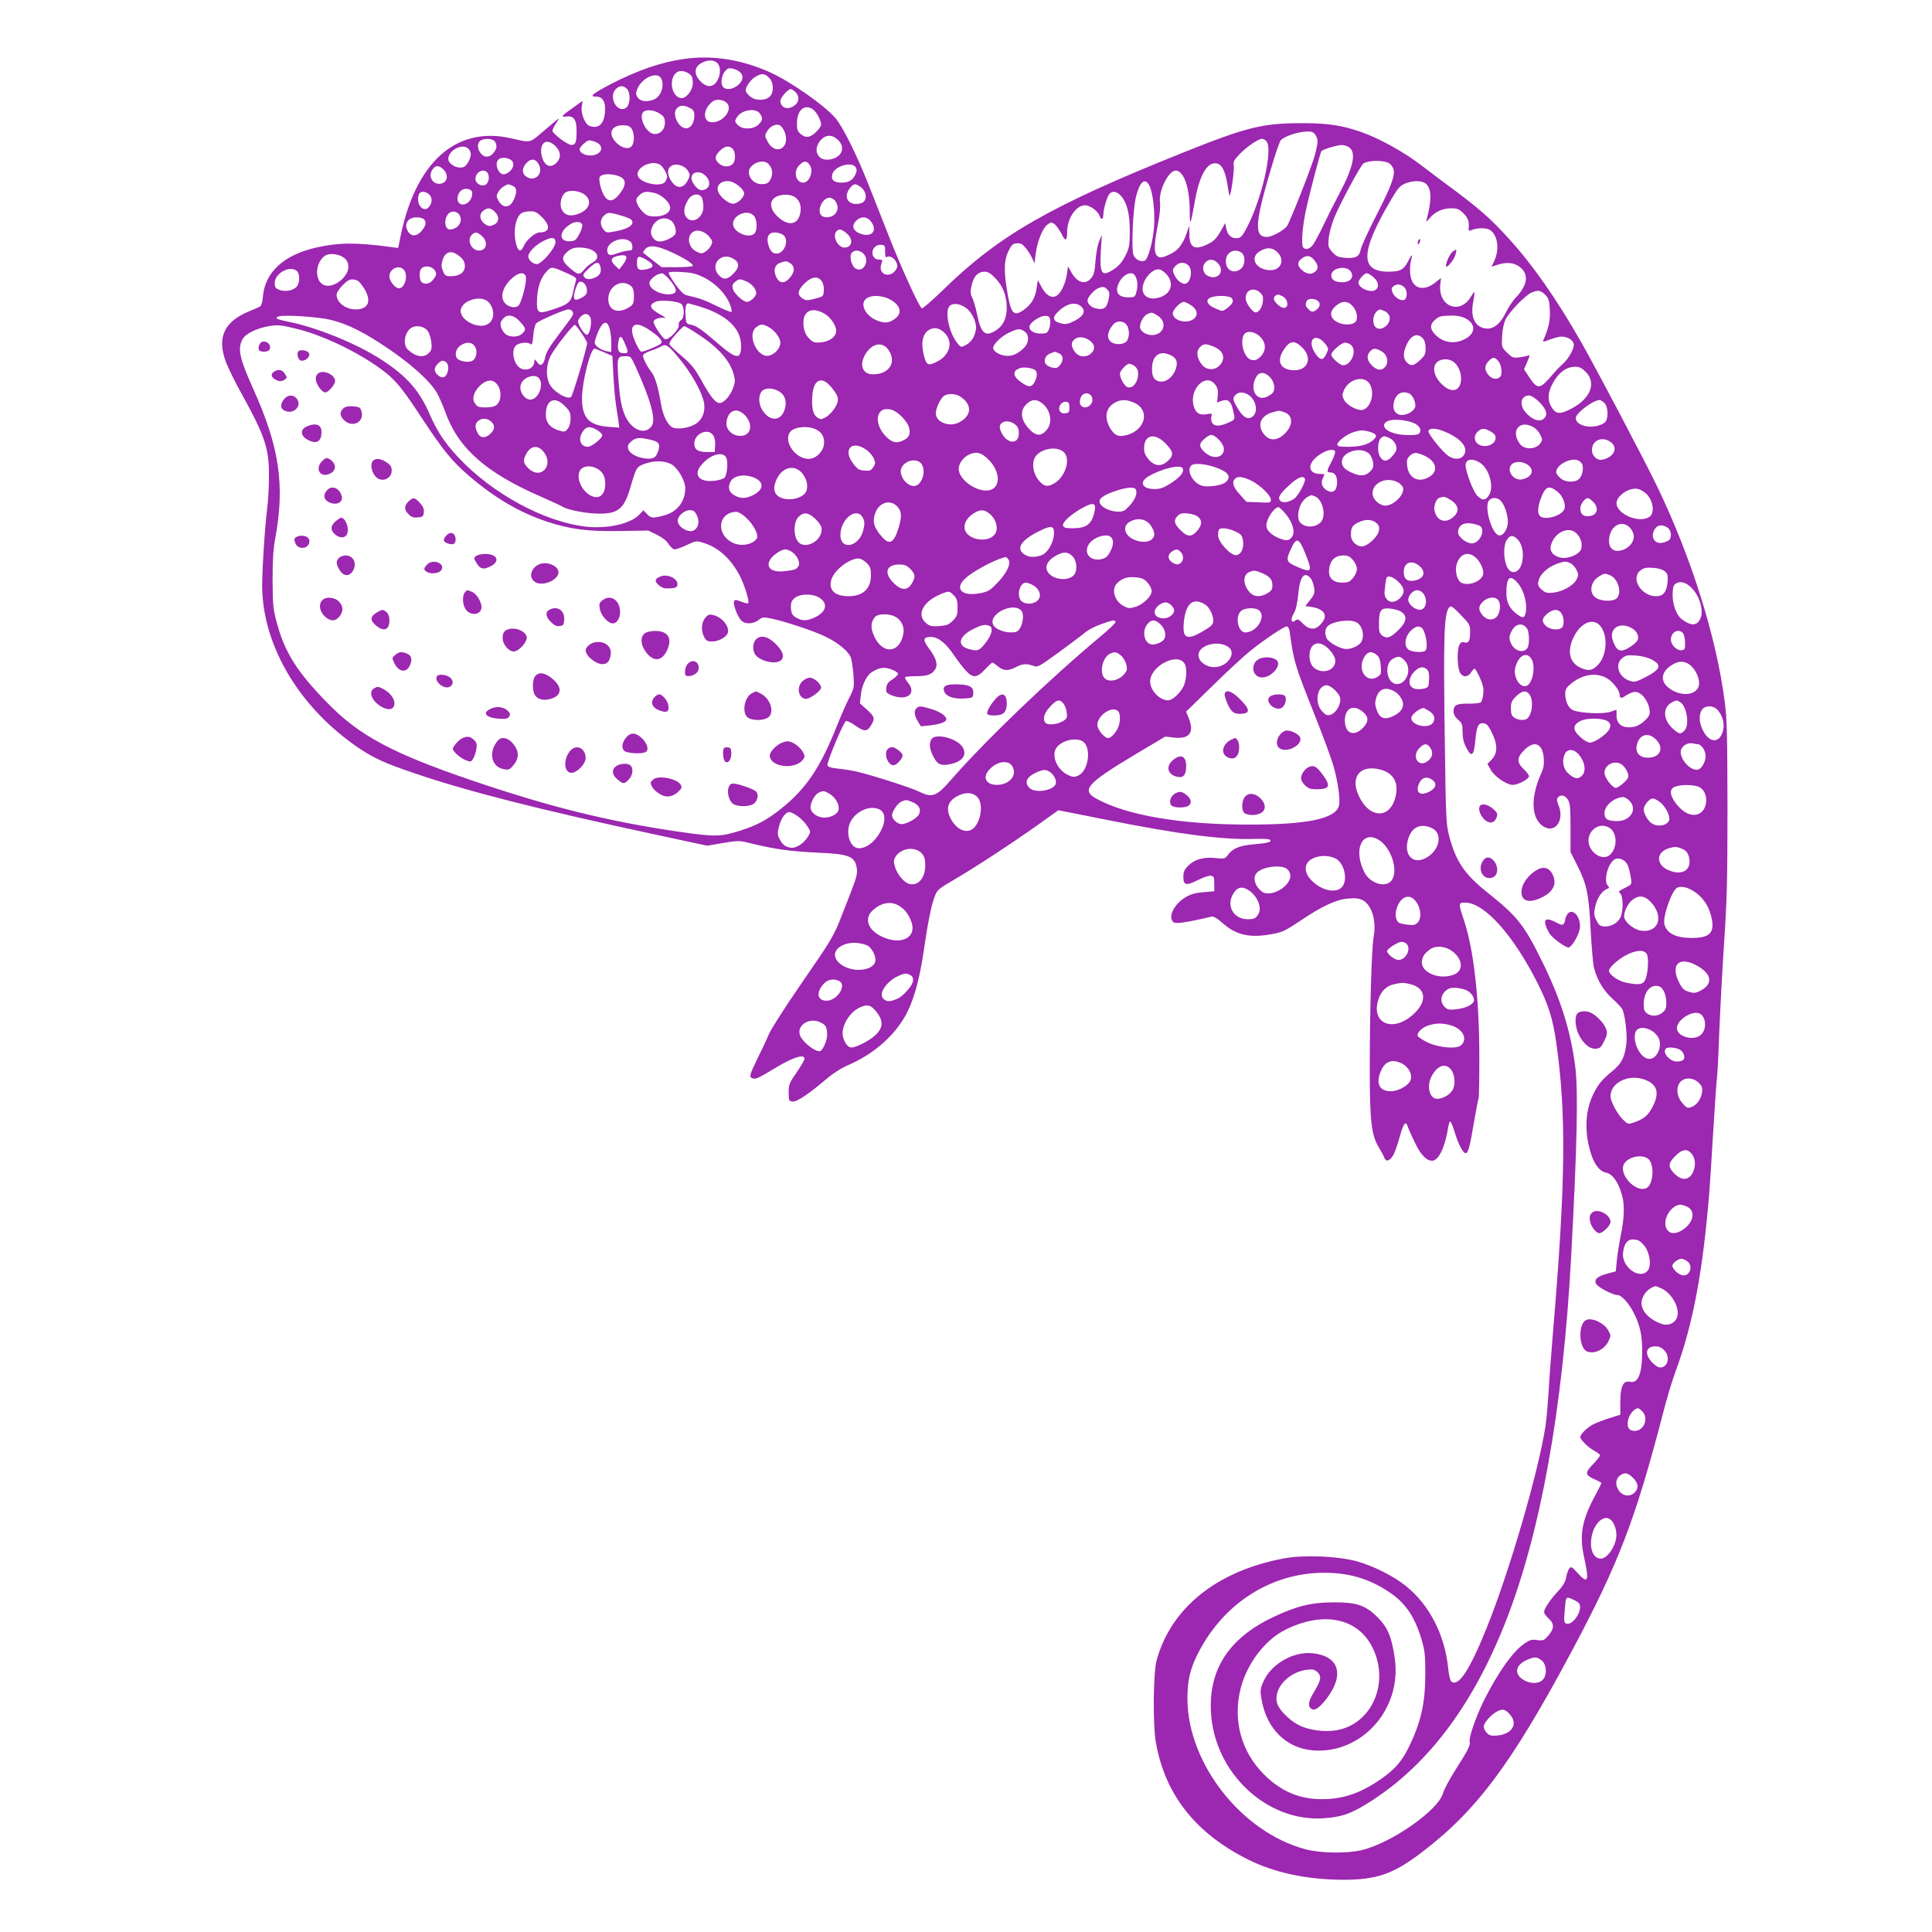 <?xml version="1.0" standalone="no"?>
<!DOCTYPE svg PUBLIC "-//W3C//DTD SVG 20010904//EN"
 "http://www.w3.org/TR/2001/REC-SVG-20010904/DTD/svg10.dtd">
<svg version="1.0" xmlns="http://www.w3.org/2000/svg"
 width="1280pt" height="1280pt" viewBox="0 0 1280 1280"
 preserveAspectRatio="xMidYMid meet">
<g transform="translate(0,1280) scale(0.1,-0.1)"
fill="#9c27b0" stroke="none">
<path d="M4529 12409 c-153 -22 -305 -75 -482 -166 -123 -65 -145 -83 -98 -83
45 0 65 -35 59 -105 -7 -79 -44 -111 -103 -89 -29 11 -58 83 -51 126 l6 40
-60 -43 c-79 -55 -88 -67 -49 -61 49 7 69 -19 69 -94 0 -78 -6 -94 -35 -94
-25 0 -125 75 -125 94 0 7 12 31 26 52 30 43 30 43 -90 -59 -89 -76 -77 -74
-211 -43 -366 83 -637 -162 -735 -668 l-12 -59 -51 7 c-235 31 -347 29 -496
-5 -211 -49 -334 -162 -349 -321 -2 -32 -10 -62 -16 -66 -6 -5 -41 -21 -77
-35 -163 -68 -211 -170 -155 -328 13 -37 61 -136 108 -220 154 -280 181 -360
180 -544 0 -66 -5 -158 -11 -205 -18 -146 -36 -441 -34 -540 10 -395 257 -799
646 -1060 98 -65 169 -97 354 -160 356 -122 828 -242 1613 -411 l335 -72 106
18 c104 17 108 17 190 -4 151 -37 261 -52 434 -60 214 -9 251 -24 262 -108 4
-29 -4 -61 -30 -128 -19 -50 -51 -133 -72 -185 -49 -129 -70 -163 -274 -458
-97 -141 -190 -286 -206 -322 -15 -36 -50 -110 -77 -164 -52 -108 -56 -121
-33 -130 21 -8 37 -1 156 71 112 68 189 92 189 59 0 -9 -24 -50 -52 -91 -48
-69 -53 -80 -53 -133 0 -54 2 -57 25 -60 29 -3 102 45 220 145 49 42 104 77
153 98 160 70 291 182 370 316 54 92 95 229 123 414 33 224 53 321 75 381 19
50 23 53 132 117 139 81 377 237 556 364 l133 95 307 -61 c493 -99 782 -136
995 -129 69 2 101 -1 103 -9 5 -13 -22 -19 -122 -28 -83 -8 -129 -27 -158 -67
-21 -28 -24 -29 -82 -23 -80 9 -140 -8 -182 -50 -27 -27 -33 -41 -33 -74 0
-57 19 -61 96 -22 35 18 74 31 86 29 20 -3 23 -9 23 -53 l0 -50 -71 -6 c-52
-4 -83 -12 -117 -32 -79 -46 -122 -134 -82 -167 15 -12 82 -3 251 37 15 3 37
-10 78 -46 91 -79 182 -98 337 -67 55 10 84 25 173 85 143 97 239 142 319 148
47 4 71 1 95 -11 61 -32 92 -136 73 -242 -14 -72 -26 -499 -26 -879 0 -340 11
-436 59 -515 18 -30 36 -63 39 -73 11 -29 40 -16 62 28 10 22 29 76 40 119 23
83 38 103 51 64 4 -13 25 -61 47 -106 38 -81 77 -122 115 -122 43 0 86 89 107
223 3 20 9 37 13 37 5 0 18 -33 30 -72 23 -77 55 -138 72 -138 17 0 28 41 55
202 14 83 28 155 31 160 3 4 5 126 5 270 0 389 -37 719 -102 911 -38 114 -37
117 8 117 127 0 320 -215 482 -538 70 -140 99 -232 121 -386 68 -474 63 -923
-20 -1910 -11 -131 -25 -313 -30 -405 -6 -91 -15 -195 -21 -231 -47 -305 -240
-966 -390 -1337 -114 -282 -187 -392 -234 -353 -7 6 -16 43 -20 83 -22 225
-124 423 -280 549 -82 66 -215 133 -326 164 -128 35 -352 44 -484 19 -442 -83
-747 -327 -842 -675 -23 -83 -26 -433 -4 -550 62 -342 262 -595 606 -768 179
-90 393 -135 635 -136 218 0 328 37 512 176 367 277 599 587 994 1325 318 594
429 884 614 1598 22 88 59 209 81 269 115 310 181 660 224 1191 3 33 14 209
25 390 11 182 22 343 25 359 3 16 10 149 15 295 6 146 20 415 32 596 19 281
23 415 23 900 -1 480 -3 591 -18 704 -55 428 -220 955 -447 1426 -84 175 -404
782 -508 965 -161 281 -316 504 -474 677 -125 139 -211 213 -439 380 -24 18
-90 68 -147 111 -109 84 -270 173 -387 215 -132 47 -227 61 -400 61 -261 0
-365 -26 -787 -195 -878 -352 -1219 -547 -1591 -911 -72 -70 -135 -124 -140
-121 -18 11 -133 263 -212 463 -42 107 -106 269 -142 360 -79 199 -169 380
-219 439 -73 84 -294 239 -430 301 -190 86 -389 117 -575 89z m223 -26 c22
-20 24 -73 3 -112 -26 -51 -70 -55 -114 -10 -44 44 -43 92 2 119 39 24 84 26
109 3z m150 -60 c27 -24 22 -58 -13 -87 -32 -28 -77 -34 -97 -14 -19 19 -14
73 9 103 18 22 27 26 52 21 17 -4 39 -14 49 -23z m-349 -4 c30 -16 37 -28 37
-71 0 -44 -41 -98 -74 -98 -61 0 -89 116 -40 164 18 19 47 20 77 5z m542 -34
c32 -31 34 -96 5 -125 -30 -30 -103 -28 -135 5 -14 13 -25 29 -25 35 0 25 33
72 63 90 42 26 63 25 92 -5z m-715 -4 c24 -46 1 -118 -45 -139 -44 -20 -92
-15 -110 12 -14 21 -14 28 -2 58 31 74 131 117 157 69z m-228 -68 c27 -25 25
-107 -4 -127 -58 -41 -120 72 -68 124 24 24 47 25 72 3z m1118 -23 c38 -38 18
-90 -41 -105 -30 -8 -59 15 -59 46 0 22 51 79 69 79 6 0 20 -9 31 -20z m-462
-66 c55 -38 -9 -134 -90 -134 -64 0 -63 86 2 137 21 17 61 16 88 -3z m-238
-39 c25 -13 30 -22 30 -53 0 -46 -24 -82 -54 -82 -52 0 -97 98 -61 133 20 21
47 22 85 2z m816 -10 c23 -15 54 -73 54 -99 0 -23 -51 -74 -80 -81 -18 -4 -34
0 -53 15 -23 19 -27 29 -27 74 0 87 51 130 106 91z m-1015 -28 c29 -19 34 -29
34 -61 0 -48 -38 -82 -79 -72 -51 13 -95 113 -64 144 19 19 72 14 109 -11z
m663 1 c22 -31 20 -45 -9 -73 -32 -33 -105 -35 -135 -5 -24 24 -25 29 -4 58
32 46 122 58 148 20z m166 -126 c37 -105 -63 -157 -115 -59 -18 34 -19 39 -5
64 20 35 56 54 84 44 12 -5 27 -25 36 -49z m-1016 26 c18 -26 21 -80 6 -109
-17 -32 -66 -25 -106 15 -58 58 -37 116 42 116 33 0 46 -5 58 -22z m4530 -40
c20 -29 20 -49 -2 -134 -19 -72 -167 -448 -186 -473 -22 -29 -101 -71 -132
-71 -89 0 -81 96 41 500 21 69 43 131 49 139 21 27 113 58 178 60 27 1 41 -5
52 -21z m-3162 -35 c52 -50 26 -115 -51 -129 -81 -16 -120 60 -66 125 35 40
77 42 117 4z m-2272 -12 c15 -30 12 -47 -13 -77 -30 -34 -69 -28 -92 16 -16
32 -9 63 17 73 32 13 78 6 88 -12z m5111 2 c45 -53 -34 -392 -134 -578 -26
-49 -37 -61 -60 -63 -37 -4 -65 21 -73 65 l-7 35 -24 -44 c-34 -60 -52 -78
-98 -99 -82 -38 -115 -18 -115 69 l-1 57 -17 -50 c-23 -68 -56 -112 -100 -134
-60 -30 -78 -33 -96 -16 -22 22 -20 78 5 205 13 66 18 122 14 152 -9 75 57
208 104 208 53 0 93 -111 93 -263 1 -113 4 -108 37 75 30 159 79 243 137 236
38 -4 61 -47 76 -141 6 -42 13 -75 15 -73 10 10 32 175 27 200 -5 24 1 35 37
73 50 52 125 103 150 103 9 0 23 -7 30 -17z m-4447 -3 c67 -25 43 -90 -33 -90
-38 0 -71 19 -71 41 0 15 47 59 64 59 8 0 26 -4 40 -10z m-263 -29 c35 -36 38
-75 7 -108 -40 -42 -83 -23 -99 44 -19 88 32 124 92 64z m5256 -6 c50 -35 31
-129 -62 -305 -31 -58 -78 -151 -105 -208 -27 -57 -59 -117 -71 -133 -21 -30
-52 -38 -66 -17 -12 21 -5 127 16 230 24 117 98 398 106 407 12 12 101 39 130
40 17 1 40 -6 52 -14z m-5833 -11 c21 -21 20 -52 -4 -91 -16 -27 -26 -33 -53
-33 -36 0 -77 30 -77 56 0 59 95 108 134 68z m1750 0 c19 -19 21 -74 4 -96
-22 -28 -69 -27 -98 2 -27 27 -25 46 9 81 33 32 62 37 85 13z m-1466 -76 c29
-24 6 -75 -41 -91 -46 -17 -81 84 -34 103 23 9 54 4 75 -12z m182 -28 c35 -66
-36 -124 -91 -74 -25 23 -18 60 17 92 28 24 55 18 74 -18z m5633 9 c10 -6 22
-22 28 -36 15 -41 -12 -115 -116 -317 -51 -99 -96 -198 -100 -219 -9 -48 -33
-60 -103 -55 -47 4 -60 10 -85 38 -27 30 -29 38 -24 90 2 31 19 92 36 136 35
87 176 350 194 361 36 22 130 23 170 2z m-4111 -6 c24 -27 30 -57 18 -89 -14
-35 -26 -44 -66 -44 -60 0 -105 70 -71 112 31 39 93 50 119 21z m274 -8 c26
-39 -4 -115 -44 -115 -51 0 -68 75 -27 115 31 32 50 32 71 0z m-995 5 c20 -11
49 -60 49 -83 0 -7 -6 -22 -14 -32 -23 -32 -134 -16 -171 25 -47 52 67 126
136 90z m152 -11 c14 -6 31 -22 38 -36 12 -21 11 -30 -6 -61 -34 -63 -89 -50
-122 26 -26 62 24 101 90 71z m1147 -9 c8 -15 7 -27 -5 -50 -19 -37 -43 -50
-93 -50 -47 0 -67 19 -58 55 14 55 132 89 156 45z m-2733 -12 c32 -30 31 -75
-2 -90 -56 -25 -105 35 -71 87 20 31 43 32 73 3z m292 -22 c17 -20 10 -67 -11
-79 -26 -17 -68 7 -68 37 0 46 53 74 79 42z m1446 -21 c42 -41 26 -95 -29 -95
-20 0 -55 38 -63 67 -13 52 50 71 92 28z m-557 -11 c31 -20 28 -55 -11 -106
-44 -58 -81 -60 -109 -6 -11 21 -22 56 -25 78 -5 35 -3 41 18 50 30 12 96 4
127 -16z m745 -35 c36 -19 67 -51 67 -71 0 -27 -45 -68 -74 -68 -32 0 -92 52
-100 86 -13 51 50 82 107 53z m2752 -19 c23 -44 38 -174 31 -271 -6 -96 -40
-217 -62 -226 -27 -10 -61 6 -74 37 -16 38 -4 310 17 390 26 99 59 126 88 70z
m1834 11 c36 -36 37 -106 4 -231 -6 -24 -5 -23 20 6 36 42 85 64 142 64 40 0
52 -5 81 -34 32 -32 39 -54 34 -100 -1 -15 2 -17 17 -11 34 15 95 17 120 4 54
-29 70 -126 34 -205 l-19 -41 47 15 c62 19 115 10 153 -28 47 -48 34 -115 -40
-192 -19 -20 -49 -65 -66 -100 -38 -77 -84 -112 -135 -104 -70 11 -100 75 -81
173 14 80 13 83 -15 37 -72 -121 -216 -66 -203 77 l5 47 -37 -29 c-82 -66
-158 -40 -167 57 -3 27 -1 66 5 87 13 48 7 47 -18 -2 -29 -58 -54 -71 -130
-71 -192 0 -188 130 14 473 46 79 62 97 93 110 54 23 118 22 142 -2z m-6055
-11 c31 -11 34 -43 9 -95 -27 -56 -73 -57 -103 0 -12 23 -12 30 1 53 8 15 26
32 39 39 30 15 24 15 54 3z m2304 -6 c49 -34 51 -99 4 -111 -78 -21 -120 38
-71 101 24 30 36 32 67 10z m-2580 -23 c21 -13 10 -62 -19 -84 -51 -37 -91 16
-53 71 15 22 48 28 72 13z m749 -26 c59 -39 43 -102 -33 -131 -56 -21 -93 -12
-113 30 -17 37 -1 98 31 114 28 14 82 8 115 -13z m-1025 -2 c20 -18 23 -45 8
-72 -34 -65 -101 2 -74 73 8 21 43 20 66 -1z m1500 7 c46 -13 98 -64 98 -96 0
-34 -43 -59 -102 -58 -39 0 -54 6 -78 29 -16 15 -34 41 -39 57 -9 25 -7 33 14
54 26 26 50 29 107 14z m3083 -16 c41 -45 60 -117 60 -234 0 -95 -3 -110 -28
-163 -20 -39 -42 -66 -72 -87 -85 -58 -100 -39 -92 113 l7 112 -19 -47 c-10
-25 -20 -82 -23 -127 -4 -61 -10 -89 -25 -109 -38 -52 -94 -38 -134 32 l-23
41 -8 -53 c-10 -67 -42 -130 -73 -144 -33 -15 -68 9 -97 65 l-22 42 -8 -54
c-10 -67 -36 -110 -87 -145 -68 -48 -86 -24 -113 154 -18 119 -14 182 14 238
19 39 28 48 54 50 25 2 37 -4 59 -30 15 -18 35 -49 43 -68 l16 -35 7 60 c10
81 45 170 76 195 23 18 29 19 47 7 12 -7 33 -37 48 -65 27 -54 38 -51 38 11 0
89 59 177 118 177 34 0 87 -39 97 -70 9 -30 25 -24 25 8 0 36 24 118 40 137
19 22 48 18 75 -11z m-2775 -13 c5 -11 10 -38 10 -61 0 -76 -79 -121 -116 -65
-18 28 -13 65 16 113 23 38 72 45 90 13z m622 -1 c31 -24 40 -65 27 -114 -19
-70 -85 -73 -151 -7 -71 71 -42 140 58 141 26 0 50 -7 66 -20z m262 -22 c22
-31 20 -64 -4 -88 -22 -22 -69 -27 -88 -8 -32 32 7 118 53 118 13 0 31 -10 39
-22z m-2257 -70 c34 -32 31 -72 -7 -88 -25 -10 -34 -10 -55 4 -36 24 -44 65
-15 88 29 24 49 23 77 -4z m-230 -27 c20 -42 -15 -91 -67 -91 -32 0 -41 60
-14 98 21 30 64 26 81 -7z m544 -10 c59 -58 51 -101 -16 -101 -30 0 -88 -50
-105 -90 -17 -41 -37 -38 -49 8 -24 83 -6 187 36 211 10 6 35 11 57 11 31 0
45 -7 77 -39z m517 13 c32 -9 63 -21 70 -26 35 -29 -6 -63 -98 -80 -60 -12
-63 -11 -81 11 -25 30 -24 66 1 91 24 24 36 25 108 4z m887 -4 c21 -23 24 -92
5 -115 -28 -34 -117 -7 -139 42 -29 64 85 127 134 73z m-2187 -22 c19 -19 14
-44 -14 -77 -31 -37 -66 -40 -88 -9 -34 49 -7 98 54 98 20 0 41 -5 48 -12z
m1641 -12 c19 -15 33 -57 27 -82 -6 -22 -68 -54 -106 -54 -34 0 -63 38 -56 73
14 70 84 103 135 63z m1320 -2 c46 -59 12 -106 -61 -85 -54 17 -70 52 -38 86
31 33 72 33 99 -1z m-1912 -21 c4 -9 -4 -36 -18 -62 -20 -39 -29 -47 -57 -49
-84 -8 -82 69 3 116 30 17 65 14 72 -5z m846 -86 c17 -22 19 -31 9 -51 -6 -14
-23 -33 -37 -42 -24 -16 -29 -16 -60 -1 -61 29 -69 115 -12 136 29 11 75 -8
100 -42z m906 27 c47 -39 38 -94 -15 -94 -44 0 -82 78 -52 108 18 18 33 15 67
-14z m-2415 -19 c42 -39 30 -95 -21 -95 -50 0 -82 70 -47 104 21 22 37 20 68
-9z m1994 9 c43 -30 11 -124 -43 -124 -27 0 -43 17 -55 60 -14 49 2 80 43 80
18 0 43 -7 55 -16z m-1508 -49 c0 -38 -91 -145 -124 -145 -25 0 -56 28 -56 51
0 28 46 75 101 103 56 28 79 25 79 -9z m497 4 c7 -6 13 -22 13 -35 0 -19 -5
-24 -24 -24 -13 0 -43 -7 -66 -15 -53 -19 -66 -19 -74 0 -24 63 94 120 151 74z
m1687 -66 c0 -23 3 -40 8 -37 35 22 88 -39 68 -76 -37 -69 -126 -42 -101 31 9
26 8 29 -13 29 -28 0 -46 18 -46 46 0 31 28 56 59 52 24 -3 26 -7 25 -45z
m-1409 -7 c84 -39 135 -72 135 -87 0 -5 -46 -9 -103 -9 l-104 0 -59 46 c-32
25 -61 48 -63 50 -2 2 4 13 15 25 26 29 82 21 179 -25z m-536 19 c49 -25 50
-61 5 -86 -14 -7 -36 -25 -48 -39 -37 -44 -43 -44 -96 0 -60 50 -64 76 -19
114 24 20 41 26 80 26 28 0 63 -7 78 -15z m4549 -21 c45 -50 17 -114 -51 -114
-93 0 -141 79 -74 123 49 32 90 29 125 -9z m-2748 -4 c45 -45 3 -128 -50 -100
-26 14 -44 73 -30 100 14 26 54 26 80 0z m2505 6 c28 -20 26 -83 -4 -107 -49
-40 -105 -6 -99 59 4 53 61 79 103 48z m-5195 -13 c36 -25 49 -45 50 -73 0
-45 -34 -70 -95 -70 -31 0 -38 4 -50 34 -11 25 -12 42 -4 69 15 56 54 71 99
40z m-751 -21 c18 -13 27 -30 29 -55 6 -70 -102 -153 -163 -125 -62 28 -58
146 7 193 29 20 91 14 127 -13z m1871 1 c0 -10 -11 -31 -24 -48 l-24 -30 -26
25 c-32 29 -30 52 4 61 46 13 70 10 70 -8z m4564 -25 c22 -31 20 -54 -5 -71
-24 -18 -56 -12 -86 16 -27 25 -29 48 -5 69 36 32 67 28 96 -14z m-4429 9 c50
-29 51 -49 2 -60 -52 -12 -67 -4 -67 36 0 54 8 57 65 24z m568 12 c46 -24 49
-56 10 -98 -41 -43 -67 -48 -98 -17 -65 65 6 158 88 115z m3216 -33 c49 -53 0
-116 -66 -84 -34 16 -43 61 -17 89 23 26 56 24 83 -5z m-2831 -2 c29 -20 28
-55 -4 -93 -36 -43 -69 -41 -91 3 -21 44 -11 81 24 94 39 14 46 14 71 -4z
m-1264 -10 c14 -36 6 -64 -24 -79 -37 -19 -64 -19 -80 0 -11 13 -6 22 29 55
45 43 65 49 75 24z m3898 -1 c34 -30 16 -123 -23 -123 -22 0 -49 22 -64 50
-20 38 -19 46 5 70 24 24 57 26 82 3z m-4994 -31 c17 -22 15 -35 -9 -66 -22
-27 -57 -34 -77 -14 -13 13 -16 67 -4 84 18 27 67 25 90 -4z m-204 2 c33 -33
10 -124 -31 -124 -25 0 -63 47 -63 79 0 50 61 79 94 45z m1085 -25 c57 -26 63
-31 56 -51 -4 -13 -13 -48 -19 -78 -14 -63 -32 -78 -139 -112 -94 -31 -103
-24 -99 73 4 82 27 145 67 184 29 30 33 29 134 -16z m5189 14 c27 -37 0 -73
-54 -73 -49 0 -74 16 -74 46 0 48 96 68 128 27z m-6984 4 c24 -17 24 -82 1
-107 -24 -26 -78 -35 -115 -20 -25 10 -30 18 -30 44 0 64 95 118 144 83z
m5763 -23 c62 -68 25 -148 -75 -161 -47 -6 -82 21 -82 63 0 65 69 141 115 128
11 -3 30 -17 42 -30z m-3064 -22 c77 -38 147 -110 173 -178 9 -24 14 -47 11
-50 -3 -4 -48 14 -99 39 -84 41 -112 51 -200 71 -17 4 -41 27 -72 70 -25 36
-46 70 -46 77 0 8 23 10 84 7 69 -4 96 -10 149 -36z m1932 -6 c50 -51 75 -118
75 -195 0 -68 -23 -118 -69 -148 -72 -48 -101 -25 -127 102 -9 44 -23 92 -30
107 -17 32 -17 51 -3 101 14 51 42 77 81 77 24 0 41 -10 73 -44z m-3111 10 c8
-32 -30 -178 -51 -193 -9 -7 -28 -10 -42 -7 -85 20 -84 116 4 193 44 38 80 41
89 7z m946 -12 c45 -51 58 -83 39 -95 -40 -25 -142 4 -162 48 -8 18 -6 27 9
44 19 21 48 37 70 38 7 1 26 -15 44 -35z m3087 24 c18 -23 24 -68 13 -108 -10
-39 -12 -40 -55 -40 -70 0 -92 38 -60 100 26 51 80 76 102 48z m1582 -14 c53
-45 33 -103 -31 -90 -37 7 -68 32 -68 54 0 19 39 62 56 62 7 0 26 -12 43 -26z
m-3654 -28 c10 -15 15 -40 13 -63 -3 -37 -4 -38 -60 -52 -51 -13 -58 -13 -82
2 -36 24 -32 53 13 98 47 47 91 53 116 15z m-3037 -40 c57 -86 36 -146 -51
-146 -67 0 -127 46 -127 97 0 14 17 40 41 64 33 33 46 40 72 37 26 -2 39 -13
65 -52z m2536 40 c36 -15 66 -50 66 -78 0 -22 -38 -58 -62 -58 -25 0 -85 56
-93 87 -5 21 -2 32 15 45 27 22 31 22 74 4z m-1058 -41 c9 -35 0 -51 -37 -70
-44 -23 -56 -9 -40 47 7 24 18 49 23 55 14 18 46 -1 54 -32z m297 8 c11 -11
17 -31 17 -62 0 -55 -5 -63 -47 -85 -69 -35 -123 -7 -123 63 0 87 92 138 153
84z m5125 -11 c18 -23 15 -71 -5 -79 -24 -9 -66 18 -78 51 -8 23 -6 30 10 42
21 16 54 10 73 -14z m-1974 -8 c19 -18 20 -35 6 -86 -12 -41 -29 -51 -77 -42
-37 7 -65 38 -56 63 9 23 45 62 68 71 30 13 42 12 59 -6z m1017 -25 c17 -17
20 -29 15 -63 -6 -37 -27 -66 -48 -66 -16 0 -57 52 -63 80 -14 64 49 96 96 49z
m1890 -16 c19 -20 24 -38 27 -96 4 -67 -7 -119 -42 -199 -7 -15 -3 -15 43 3
28 10 62 19 76 19 38 0 75 -21 81 -47 7 -27 -32 -99 -73 -135 -16 -13 -52 -51
-81 -86 -70 -80 -87 -81 -137 -6 l-38 57 21 49 c19 44 19 49 4 42 -9 -4 -36
-9 -59 -12 -39 -4 -47 0 -79 32 -36 36 -36 37 -32 109 2 43 11 88 23 111 25
51 132 162 175 179 40 17 61 13 91 -20z m-1746 -5 c39 -17 47 -78 11 -78 -22
0 -66 40 -66 60 0 15 5 21 27 29 1 1 14 -4 28 -11z m-2617 -13 c82 -35 107
-94 55 -134 -39 -31 -69 -35 -118 -16 -83 31 -123 114 -73 149 29 20 88 20
136 1z m2283 -1 c15 -19 6 -38 -34 -68 -27 -20 -27 -20 -74 0 -56 23 -71 58
-31 73 39 16 124 13 139 -5z m-4924 -26 c42 -46 41 -116 -3 -144 -60 -40 -188
24 -182 90 7 67 138 105 185 54z m5497 6 c19 -18 8 -47 -24 -64 -15 -8 -24 -6
-40 10 -21 21 -23 29 -14 54 8 21 58 21 78 0z m-4217 -21 c20 -26 16 -91 -5
-104 -12 -7 -17 -20 -15 -33 5 -27 -68 -102 -91 -93 -18 7 -76 94 -76 114 0
18 41 33 71 27 14 -3 4 6 -22 20 -74 40 -85 65 -35 87 35 15 159 3 173 -18z
m3370 -3 c44 -26 54 -67 23 -92 -46 -37 -140 -13 -140 37 0 23 50 75 73 75 7
0 27 -9 44 -20z m1077 -11 c32 -38 36 -93 7 -109 -31 -16 -83 -12 -118 10 -45
27 -45 68 -2 104 42 36 81 34 113 -5z m-4328 0 c179 -55 274 -145 274 -260 0
-93 -30 -91 -153 15 -113 97 -143 118 -181 125 -30 6 -31 9 -34 60 -3 57 2 81
17 81 5 0 40 -10 77 -21z m1764 -9 c42 -30 74 -102 65 -147 -9 -48 -31 -81
-68 -100 -30 -15 -31 -15 -54 13 -59 74 -87 221 -48 250 24 18 66 12 105 -16z
m760 12 c37 -30 21 -66 -41 -98 -42 -21 -58 -24 -87 -17 -54 13 -63 36 -28 72
56 58 117 75 156 43z m-3366 -38 c7 -19 11 -14 -91 -149 -58 -76 -85 -121 -90
-147 -3 -21 -12 -43 -20 -50 -12 -10 -18 -7 -34 12 -17 22 -19 23 -19 6 0 -44
-48 -68 -91 -46 -48 26 -66 127 -27 154 26 18 79 21 95 5 7 -7 12 10 16 56 3
41 11 73 20 83 21 20 186 91 213 92 12 0 25 -7 28 -16z m1673 -15 c38 -24 73
-77 73 -111 0 -38 -42 -70 -99 -76 -45 -4 -53 -2 -80 25 -20 20 -31 44 -36 74
-16 105 49 145 142 88z m3708 19 c14 -6 28 -22 31 -35 13 -51 -59 -105 -93
-70 -21 20 -19 74 3 98 20 22 25 23 59 7z m-1508 -27 c71 -44 46 -131 -37
-131 -33 0 -70 22 -76 46 -7 28 21 83 49 94 30 12 28 12 64 -9z m-3757 -11
c15 -27 -1 -114 -21 -118 -15 -3 -59 63 -59 89 0 19 31 49 51 49 10 0 23 -9
29 -20z m-1715 -20 c115 -29 226 -86 388 -197 154 -106 268 -211 311 -285 15
-26 40 -83 56 -127 85 -240 269 -403 635 -562 66 -29 129 -58 140 -65 34 -22
156 -46 240 -47 130 -1 169 30 211 172 40 136 41 137 92 157 64 25 141 23 185
-5 40 -25 87 -108 87 -154 0 -90 -53 -159 -141 -182 -74 -20 -86 -19 -113 10
l-23 24 -28 -29 c-58 -61 -211 -95 -353 -79 -274 31 -617 216 -844 457 -88 93
-144 177 -191 287 -68 158 -153 254 -320 362 -159 104 -423 212 -609 250 -87
17 -104 27 -70 37 39 12 269 -4 347 -24z m1249 -10 c42 -46 43 -53 16 -80 -22
-22 -70 -26 -101 -10 -30 16 -52 66 -39 90 28 52 77 52 124 0z m3514 6 c2 -15
-2 -41 -8 -57 -11 -26 -17 -29 -55 -29 -43 0 -75 19 -75 44 0 29 73 77 110 73
19 -1 26 -8 28 -31z m2752 14 c63 -32 68 -89 11 -127 -69 -46 -153 -39 -210
18 -37 36 -39 68 -8 96 30 28 42 31 110 32 39 1 70 -5 97 -19z m-2246 -42 c21
-29 20 -87 -1 -110 -20 -23 -80 -24 -105 -1 -28 25 -21 69 20 116 22 24 67 22
86 -5z m-3425 -25 c6 -21 11 -64 11 -97 l0 -58 -30 5 c-42 9 -80 36 -80 58 0
10 11 43 24 74 31 69 59 75 75 18z m-2064 -4 c153 -39 349 -129 500 -230 129
-86 171 -132 310 -344 150 -228 209 -301 325 -400 168 -144 330 -239 511 -300
158 -52 271 -67 489 -63 l185 3 57 -28 c37 -18 64 -40 78 -62 12 -19 30 -35
40 -35 10 0 46 13 80 29 59 28 64 29 106 16 101 -30 183 -103 243 -215 32 -60
68 -176 58 -186 -3 -4 -24 1 -47 10 -36 14 -41 14 -47 1 -7 -20 24 -102 48
-126 26 -26 80 -24 114 3 26 20 31 21 89 9 90 -19 271 -79 351 -117 78 -36
148 -92 169 -133 7 -14 16 -67 20 -117 6 -90 6 -91 -29 -160 -19 -38 -55 -119
-79 -180 -111 -279 -202 -416 -370 -551 -93 -75 -159 -110 -274 -147 -128 -40
-163 -41 -400 -7 -473 69 -854 163 -1377 341 -525 179 -744 296 -953 510 -203
207 -286 337 -339 538 -24 87 -26 116 -27 277 0 132 4 205 17 275 66 355 29
609 -148 1000 -87 193 -102 259 -69 321 18 37 94 74 174 88 62 10 82 8 195
-20z m1879 -28 c20 -29 36 -58 36 -64 0 -27 -94 -343 -106 -356 -18 -20 -96
20 -132 67 -36 47 -38 135 -5 202 27 54 151 212 163 208 4 -2 24 -27 44 -57z
m437 30 c72 -46 103 -79 89 -96 -11 -13 -110 -55 -130 -55 -12 0 -44 63 -58
111 -19 72 23 89 99 40z m798 14 c43 -22 81 -72 81 -106 0 -35 -35 -75 -74
-85 -77 -19 -150 136 -87 187 28 23 43 24 80 4z m-2256 -27 c11 -14 22 -49 25
-76 4 -41 1 -53 -17 -71 -34 -34 -86 -26 -138 22 -37 33 -23 118 24 146 32 19
84 9 106 -21z m1790 -21 c136 -89 214 -177 238 -268 11 -40 10 -53 -5 -92 -20
-52 -60 -97 -88 -97 -28 0 -60 40 -120 148 -44 79 -66 107 -128 160 -41 35
-79 70 -83 78 -6 10 6 31 40 69 26 30 52 54 56 54 5 1 46 -23 90 -52z m1640 2
c53 -57 28 -143 -53 -184 -61 -31 -72 -26 -89 40 -22 88 -8 148 39 172 34 18
70 8 103 -28z m525 15 c33 -23 30 -77 -5 -110 -46 -43 -82 -57 -127 -50 -42 7
-76 30 -76 52 0 24 55 77 105 100 59 28 73 29 103 8z m1561 -35 c37 -37 41
-83 11 -122 -26 -32 -53 -41 -80 -27 -41 22 -64 116 -40 161 17 31 72 25 109
-12z m1077 -10 c13 -14 19 -36 19 -66 0 -39 -5 -49 -37 -79 -43 -39 -60 -42
-88 -14 -25 25 -25 63 -1 116 29 64 72 81 107 43z m-5286 -35 c26 -60 25 -64
-9 -64 -33 0 -43 21 -34 76 8 46 20 43 43 -12z m3088 13 c27 -25 28 -51 2 -77
-31 -31 -84 -27 -109 9 -27 38 -27 66 2 86 27 19 73 11 105 -18z m1556 -20
c19 -26 19 -28 3 -62 -21 -45 -40 -44 -72 2 -63 93 2 149 69 60z m-153 -23
c64 -66 34 -147 -55 -147 -89 0 -121 55 -75 129 43 70 75 74 130 18z m-5485
11 c20 -30 11 -81 -18 -96 -22 -12 -73 -5 -95 12 -23 20 -16 65 15 88 38 28
78 27 98 -4z m5806 8 c40 -36 1 -133 -54 -133 -21 0 -78 51 -78 70 0 21 67 80
91 80 12 0 31 -7 41 -17z m-4439 -104 c76 -94 142 -217 152 -282 9 -57 -14
-110 -57 -136 -40 -25 -112 -37 -147 -25 -35 13 -68 75 -82 159 -19 112 -38
177 -63 210 -30 39 -56 90 -56 109 0 8 20 21 48 31 26 8 58 22 72 30 34 19 49
8 133 -96z m1374 72 c55 -82 4 -161 -103 -161 -68 0 -93 59 -53 129 43 77 116
92 156 32z m2153 23 c55 -22 77 -62 56 -103 -31 -59 -104 -63 -140 -8 -28 42
-31 82 -7 106 25 25 38 26 91 5z m-4038 -38 l55 -24 7 -130 c4 -71 11 -158 17
-193 5 -35 12 -84 16 -108 l6 -44 -70 5 c-132 10 -178 60 -177 193 1 108 56
325 83 325 5 0 33 -11 63 -24z m5147 9 c43 -22 56 -78 25 -109 -23 -24 -52
-19 -85 13 -33 33 -37 66 -12 93 20 22 35 23 72 3z m-2135 -15 c31 -12 35 -47
8 -80 -15 -18 -24 -21 -49 -16 -18 4 -37 14 -43 22 -19 22 -4 61 27 72 16 6
29 11 30 11 1 1 13 -3 27 -9z m746 -15 c35 -18 45 -45 30 -89 -17 -51 -61 -88
-101 -84 -44 4 -61 36 -56 102 7 78 58 106 127 71z m-3550 -72 c99 -218 135
-346 110 -391 -31 -55 -104 -45 -153 20 -39 52 -58 124 -68 263 -13 165 -11
175 41 175 39 0 40 -1 70 -67z m5714 38 c23 -25 32 -87 16 -106 -19 -23 -56
-18 -79 11 -27 34 -27 62 1 91 26 28 40 29 62 4z m-296 -7 c31 -22 52 -66 52
-112 0 -70 -45 -97 -100 -60 -71 49 -100 128 -61 167 25 25 77 28 109 5z
m-6670 -6 c25 -25 7 -98 -25 -98 -23 0 -53 29 -53 52 0 21 34 58 53 58 7 0 18
-5 25 -12z m4560 -24 c50 -35 9 -157 -47 -139 -22 7 -51 58 -51 90 0 19 44 65
62 65 8 0 24 -7 36 -16z m-660 -26 c16 -14 15 -43 -3 -78 -20 -38 -41 -38 -93
0 -56 40 -55 78 3 93 25 6 76 -2 93 -15z m3648 -12 c73 -73 31 -179 -98 -245
-75 -38 -99 -36 -129 12 -32 54 -23 115 28 189 34 50 79 78 127 78 30 0 45 -7
72 -34z m-2092 -35 c29 -31 38 -80 17 -105 -6 -7 -25 -19 -40 -26 -73 -30
-115 60 -65 138 20 30 55 28 88 -7z m-4843 -7 c32 -38 2 -128 -47 -140 -47
-12 -94 60 -70 107 22 44 91 64 117 33z m5498 -30 c42 -54 19 -161 -39 -179
-31 -10 -106 29 -124 64 -15 27 -15 35 -2 66 30 70 126 99 165 49z m-5780 -5
c39 -42 35 -125 -8 -148 -22 -12 -100 -14 -117 -3 -6 4 -16 17 -23 29 -15 30
5 80 48 116 39 32 73 34 100 6z m2215 -20 c55 -65 60 -89 26 -143 -16 -25 -43
-52 -60 -61 -29 -15 -34 -15 -55 -1 -29 19 -39 64 -33 146 8 105 60 131 122
59z m2546 14 c17 -22 21 -38 18 -74 l-5 -46 27 10 c49 19 70 -3 85 -87 7 -35
6 -37 -36 -56 -58 -26 -95 -26 -109 0 -6 12 -8 30 -4 42 6 19 3 20 -30 14 -48
-9 -73 6 -87 52 -33 112 78 225 141 145z m-2880 -52 c34 -25 44 -67 28 -116
-26 -78 -99 -79 -148 -1 -30 49 -25 115 10 134 30 15 76 8 110 -17z m2066 -38
c12 -45 -47 -83 -75 -49 -15 17 -4 63 17 75 23 13 52 1 58 -26z m1027 26 c54
-28 76 -108 41 -144 -31 -30 -65 -15 -101 45 -37 62 -39 72 -17 94 18 19 47
20 77 5z m1072 5 c23 -9 48 -62 41 -90 -4 -13 -20 -30 -36 -39 -66 -34 -117
-5 -107 61 10 61 50 88 102 68z m-2972 -22 c80 -53 76 -127 -10 -171 -65 -33
-153 2 -153 61 0 35 33 103 57 117 28 16 75 13 106 -7z m3822 -23 c48 -43 69
-83 55 -108 -23 -44 -83 -31 -134 29 -43 52 -30 109 26 110 10 0 33 -14 53
-31z m-6444 -38 c34 -33 39 -45 39 -84 0 -29 -7 -53 -19 -68 -17 -21 -21 -22
-58 -11 -58 17 -88 54 -87 107 2 97 59 123 125 56z m3164 17 c57 -45 71 -128
29 -177 -35 -42 -70 -41 -111 2 -60 61 -69 123 -24 168 35 35 68 37 106 7z
m611 3 c103 -47 75 -176 -46 -212 -56 -17 -85 -6 -115 44 -40 70 -30 132 27
167 41 25 81 25 134 1z m3114 -1 c22 -22 27 -87 10 -120 -6 -11 -29 -24 -52
-30 -70 -20 -148 7 -148 50 0 33 113 118 158 120 6 0 21 -9 32 -20z m-3545
-30 c0 -31 -3 -35 -27 -38 -18 -2 -30 3 -37 16 -14 26 13 64 42 60 18 -2 22
-10 22 -38z m-1162 -21 c39 -20 86 -72 98 -106 14 -43 4 -70 -31 -88 -48 -25
-79 -19 -120 23 -60 60 -73 143 -26 174 16 11 54 10 79 -3z m-984 -34 c60 -69
29 -146 -54 -131 -47 9 -79 50 -71 95 12 77 73 95 125 36z m3570 24 c63 -22
59 -95 -8 -152 -46 -38 -91 -37 -125 4 -50 59 -26 125 54 147 47 14 43 13 79
1z m-5247 -70 c21 -25 12 -55 -24 -82 -31 -23 -61 -16 -76 19 -18 38 -14 61
11 79 27 19 65 12 89 -16z m6068 10 c51 -12 80 -34 80 -60 0 -27 -17 -33 -91
-31 -80 1 -149 30 -149 63 0 36 71 49 160 28z m-2606 -20 c20 -16 26 -29 26
-59 0 -88 -96 -67 -124 26 -15 49 50 71 98 33z m3443 -24 c12 -8 30 -29 38
-46 15 -28 15 -33 1 -55 -29 -43 -107 -46 -137 -4 -66 90 5 166 98 105z
m-6209 -15 c17 -11 32 -26 32 -34 0 -20 -70 -76 -95 -76 -45 0 -65 42 -41 89
24 46 53 52 104 21z m1436 10 c44 -16 66 -46 66 -91 0 -55 -51 -109 -102 -109
-99 0 -179 136 -112 189 29 23 103 29 148 11z m4201 -30 c99 -47 138 -108 98
-152 -20 -23 -60 -23 -95 0 -41 27 -141 151 -134 167 9 24 63 18 131 -15z
m283 10 c26 -16 33 -26 30 -47 -4 -38 -63 -61 -105 -41 -36 17 -43 58 -14 87
26 26 47 26 89 1z m-806 0 c50 -14 56 -29 25 -56 -36 -31 -87 -44 -169 -44
-53 0 -68 3 -68 15 0 20 62 68 107 82 49 15 60 15 105 3z m-4347 -24 c10 -15
15 -40 13 -68 l-3 -43 -51 0 c-61 1 -84 16 -84 57 0 66 92 105 125 54z m3351
-30 c84 -84 -12 -161 -98 -79 -36 34 -35 55 3 87 40 34 54 33 95 -8z m-355
-23 c53 -54 57 -77 20 -113 -43 -43 -89 -42 -130 5 -24 28 -31 45 -31 77 0 88
71 103 141 31z m1484 35 c33 -15 55 -56 45 -83 -4 -11 -20 -32 -35 -47 -30
-30 -55 -26 -75 12 -15 29 -12 96 6 114 19 19 25 20 59 4z m-4906 -9 c67 -14
78 -28 61 -79 -15 -45 -34 -55 -94 -46 -88 14 -134 69 -88 108 33 29 52 32
121 17z m6375 -20 c47 -37 19 -97 -55 -114 -36 -9 -72 23 -72 63 0 67 71 95
127 51z m-4929 -53 c18 -14 38 -39 45 -55 11 -26 10 -35 -4 -56 -15 -22 -23
-26 -59 -23 -35 3 -46 9 -74 46 -74 97 -6 162 92 88z m-2150 -2 c83 -90 -10
-201 -96 -115 -33 33 -35 50 -14 91 28 55 73 64 110 24z m3458 -15 c41 -51 0
-166 -73 -204 -41 -21 -58 -19 -90 13 -38 39 -55 102 -39 149 23 69 157 97
202 42z m1792 11 c3 -6 -5 -31 -18 -58 -39 -74 -40 -82 -12 -82 31 0 47 -30
43 -77 -4 -47 -29 -63 -65 -43 -35 20 -45 51 -28 84 13 25 13 26 -16 26 -93 0
-90 78 5 135 43 26 80 32 91 15z m227 -17 c10 -11 21 -35 25 -55 4 -30 1 -41
-20 -62 -30 -30 -62 -33 -114 -11 -52 22 -73 44 -73 75 0 68 129 105 182 53z
m-2533 -28 c98 -89 95 -215 -6 -215 -72 0 -164 65 -179 126 -14 56 47 123 113
124 24 0 44 -10 72 -35z m2898 16 c74 -34 94 -95 43 -133 -72 -53 -147 -22
-157 64 -4 37 -2 49 16 67 26 26 44 26 98 2z m-4626 -12 c14 -26 7 -112 -10
-133 -7 -8 -36 -18 -66 -21 -102 -13 -145 38 -88 105 57 68 140 93 164 49z
m4999 -38 c55 -38 87 -150 59 -204 -24 -44 -46 -47 -82 -11 -26 26 -77 159
-77 201 0 43 48 50 100 14z m668 1 c17 -21 9 -78 -14 -103 -26 -29 -98 -26
-129 6 -14 13 -25 29 -25 35 0 26 24 53 63 71 46 21 84 18 105 -9z m-4372 -7
c33 -50 -1 -145 -51 -145 -50 0 -101 71 -84 116 20 55 106 73 135 29z m4018
-6 c45 -35 25 -82 -41 -95 -57 -11 -106 62 -67 100 22 22 76 20 108 -5z
m-2072 -15 c86 -30 109 -62 69 -98 -24 -22 -115 -36 -157 -24 -65 18 -110 111
-66 138 21 13 95 5 154 -16z m-4092 -11 c34 -20 50 -52 50 -99 0 -71 -39 -105
-93 -79 -64 30 -104 123 -73 170 20 30 73 34 116 8z m3876 3 c10 -25 -16 -56
-78 -97 -49 -31 -70 -39 -108 -39 -84 0 -106 46 -41 84 91 53 216 82 227 52z
m-2525 -27 c33 -36 46 -90 30 -125 -15 -34 -74 -57 -129 -51 -77 9 -102 58
-66 133 37 78 113 98 165 43z m-316 -33 c69 -29 67 -79 -5 -116 -49 -25 -86
-25 -127 0 -35 21 -43 53 -22 91 20 39 93 50 154 25z m3296 -21 c61 -31 129
-98 129 -126 0 -20 -4 -21 -81 -17 l-81 3 -44 49 c-44 48 -54 82 -32 104 19
19 54 14 109 -13z m354 14 c10 -15 -44 -116 -72 -134 -36 -24 -77 -29 -92 -12
-17 21 -4 43 64 106 55 49 87 62 100 40z m615 -24 c16 -8 31 -24 35 -34 14
-45 -60 -121 -117 -121 -33 0 -74 33 -82 65 -19 77 82 133 164 90z m-1734 -50
c10 -26 -5 -64 -42 -105 -31 -34 -42 -40 -76 -40 -48 0 -105 25 -119 53 -16
29 15 55 98 83 80 27 131 31 139 9z m2790 -10 c36 -27 59 -83 49 -116 -15 -46
-130 -80 -163 -47 -17 17 -15 61 8 120 29 75 51 85 106 43z m588 -13 c49 -45
62 -130 24 -156 -65 -46 -218 17 -218 90 0 54 96 113 150 92 14 -5 33 -17 44
-26z m-2191 -21 c51 -20 76 -132 37 -171 -36 -36 -100 -38 -134 -4 -22 21 -20
77 3 123 16 30 37 49 68 60 1 1 13 -3 26 -8z m894 -21 c60 -36 66 -81 16 -120
-49 -39 -103 -20 -118 43 -9 33 10 84 33 90 30 8 37 7 69 -13z m337 -9 c25
-28 45 -89 46 -138 0 -54 -38 -104 -67 -87 -42 24 -83 166 -64 218 13 32 59
36 85 7z m611 -6 c45 -44 25 -95 -37 -95 -32 0 -48 18 -48 52 0 28 30 68 50
68 6 0 22 -11 35 -25z m-4610 -31 c30 -32 31 -67 7 -145 -29 -94 -58 -111
-104 -61 -58 63 -71 107 -48 166 26 69 100 89 145 40z m1306 -37 c-19 -82 -54
-107 -147 -107 -42 0 -56 4 -61 17 -8 21 54 78 134 121 70 37 87 30 74 -31z
m1251 6 c64 -68 86 -144 52 -177 -19 -20 -35 -20 -82 -1 -50 21 -82 53 -82 82
0 45 50 121 81 123 3 0 17 -12 31 -27z m-3885 -28 c19 -39 11 -80 -18 -98 -35
-22 -109 21 -109 63 0 32 44 70 80 70 25 0 33 -6 47 -35z m1942 9 c38 -32 55
-87 38 -123 -38 -79 -207 -49 -207 37 0 34 23 68 64 93 42 26 69 24 105 -7z
m-1621 -19 c53 -47 91 -119 76 -142 -28 -45 -116 -57 -171 -23 -103 62 -80
196 34 199 13 1 40 -15 61 -34z m461 -10 c21 -19 41 -46 43 -59 17 -86 -114
-158 -159 -89 -28 42 -24 125 6 157 33 35 64 33 110 -9z m319 2 c11 -23 11
-38 2 -78 -27 -113 -153 -139 -152 -31 2 108 112 189 150 109z m2224 5 c25
-25 20 -57 -16 -95 -33 -35 -59 -34 -100 6 -46 43 -53 70 -25 98 18 18 30 21
71 17 32 -4 57 -13 70 -26z m-329 -40 c15 -15 29 -42 33 -59 11 -55 -56 -80
-131 -49 -67 29 -82 91 -27 121 45 24 94 19 125 -13z m1511 -1 c13 -14 16 -26
11 -49 -8 -40 -76 -102 -112 -102 -38 0 -73 36 -73 76 0 50 10 65 54 85 47 22
91 18 120 -10z m674 -12 c50 -19 10 -119 -48 -119 -36 0 -90 44 -90 73 1 58
55 76 138 46z m988 -4 c12 -8 27 -27 33 -44 16 -37 -6 -84 -49 -106 -62 -32
-110 -10 -110 51 0 86 68 140 126 99z m262 -11 c25 -17 30 -65 9 -83 -8 -6
-27 -14 -44 -17 -54 -11 -82 45 -47 94 18 26 50 28 82 6z m-4065 -42 c-3 -59
-43 -127 -84 -141 -41 -14 -75 -14 -102 0 -74 39 -37 101 98 165 72 35 90 30
88 -24z m1201 17 c39 -18 45 -26 51 -59 8 -49 -11 -94 -44 -98 -36 -5 -121 87
-121 131 0 19 3 37 7 40 13 13 64 7 107 -14z m2261 -13 c28 -29 40 -66 31
-102 -9 -35 -84 -68 -133 -59 -49 9 -77 40 -69 76 18 89 118 138 171 85z
m-3084 -25 c18 -18 17 -50 -3 -91 -19 -36 -30 -47 -59 -54 -75 -18 -124 40
-84 100 30 46 119 73 146 45z m2694 -15 c27 -28 40 -80 32 -137 -11 -83 -75
-108 -104 -41 -23 51 -23 141 0 175 22 33 41 34 72 3z m-1408 -91 c51 -126 46
-133 -56 -89 -71 31 -74 41 -36 122 34 74 52 68 92 -33z m-3401 9 c35 -24 57
-69 45 -93 -13 -23 -24 -28 -92 -35 -88 -11 -130 25 -94 80 19 29 72 64 98 64
10 0 29 -7 43 -16z m2578 -3 c21 -23 18 -60 -7 -75 -13 -8 -24 -7 -45 4 -35
20 -40 53 -10 74 29 21 41 20 62 -3z m-719 -26 c32 -31 35 -103 6 -129 -48
-43 -155 -21 -175 37 -12 33 12 71 64 98 47 25 76 24 105 -6z m2667 -5 c34
-26 61 -86 54 -116 -12 -48 -99 -79 -146 -54 -26 14 -42 77 -30 119 20 70 72
91 122 51z m-808 -21 c15 -17 26 -43 26 -59 0 -16 -11 -42 -26 -59 -22 -27
-33 -31 -73 -31 -70 0 -100 43 -80 115 12 43 43 65 90 65 29 0 43 -7 63 -31z
m-2285 7 c22 -26 -4 -86 -66 -152 -52 -55 -64 -63 -114 -73 -128 -27 -182 30
-98 102 42 37 151 98 216 122 49 18 48 18 62 1z m-938 -25 c25 -25 29 -37 29
-84 0 -88 -53 -137 -149 -137 -92 0 -135 43 -112 113 21 62 117 136 179 137
13 0 37 -13 53 -29z m3667 -24 c41 -38 25 -81 -35 -93 -48 -10 -73 10 -73 56
0 66 55 85 108 37z m996 22 c14 -7 32 -27 41 -45 14 -30 14 -36 0 -63 -20 -40
-91 -80 -151 -87 -41 -5 -54 -2 -76 16 -16 12 -28 30 -28 41 0 52 55 109 129
135 45 16 54 17 85 3z m-4373 -38 c34 -35 36 -54 9 -98 -29 -48 -70 -46 -121
6 -65 65 -47 121 37 121 37 0 51 -6 75 -29z m5000 -17 c18 -16 20 -27 17 -71
-6 -65 -28 -93 -76 -93 -98 0 -171 118 -104 170 22 18 37 21 84 18 38 -3 64
-11 79 -24z m-2674 -9 c55 -23 73 -44 73 -82 0 -27 -6 -37 -32 -53 -44 -27
-89 -26 -116 3 -46 49 -50 115 -9 135 30 15 42 14 84 -3z m2307 -15 c54 -20
84 -113 49 -152 -20 -23 -92 -24 -133 -3 -55 29 -47 109 14 146 36 22 37 22
70 9z m-1978 -25 c9 -13 18 -41 21 -62 4 -32 0 -44 -27 -78 l-32 -40 39 -6
c77 -11 109 -48 79 -94 -41 -62 -88 -66 -138 -12 -24 24 -31 27 -44 17 -28
-24 -37 4 -14 43 15 24 24 64 30 119 8 94 25 138 51 138 10 0 26 -11 35 -25z
m-1083 -25 c15 -17 27 -42 27 -56 0 -35 -56 -89 -109 -105 -37 -11 -47 -10
-75 5 -64 34 -86 114 -43 154 34 32 67 42 122 37 40 -3 56 -11 78 -35z m1661
6 c41 -38 46 -71 16 -104 -33 -35 -70 -39 -92 -12 -16 20 -18 33 -12 79 3 31
8 59 11 64 10 16 44 5 77 -27z m794 -12 c44 -53 66 -155 46 -208 -8 -21 -19
-20 -55 6 -48 36 -69 78 -69 139 0 107 25 127 78 63z m1169 -52 c38 -51 57
-127 42 -171 -20 -58 -62 -62 -126 -14 -39 29 -66 107 -61 180 2 39 7 50 27
60 35 17 78 -3 118 -55z m-4387 43 c52 -27 66 -82 28 -109 -29 -21 -77 -20
-100 1 -35 32 -14 123 29 123 8 0 27 -7 43 -15z m2584 -51 c39 -39 27 -114
-17 -114 -34 0 -77 37 -77 66 0 29 32 64 59 64 11 0 27 -7 35 -16z m-3104 -19
c20 -21 24 -37 24 -81 0 -48 -4 -58 -31 -86 -27 -27 -41 -32 -90 -36 -48 -3
-63 0 -84 17 -53 42 -43 104 26 157 32 24 95 53 121 54 6 0 21 -11 34 -25z
m-893 -14 c62 -38 49 -96 -30 -132 -51 -23 -79 -24 -116 -4 -33 16 -41 33 -41
80 0 24 7 39 26 54 35 28 117 29 161 2z m4504 -25 c16 -35 3 -93 -25 -111 -28
-19 -66 -8 -90 27 -23 32 -20 55 10 83 37 34 90 34 105 1z m-1944 -23 c28 -19
55 -77 51 -111 -2 -21 -17 -34 -68 -64 -107 -63 -137 -49 -127 58 12 128 63
170 144 117z m-227 -3 c24 -24 25 -43 4 -64 -22 -22 -55 -29 -87 -17 -36 14
-36 52 -1 80 33 26 58 27 84 1z m1980 -176 c0 -60 -10 -78 -38 -70 -15 5 -24
1 -33 -16 -16 -29 -15 -139 1 -178 16 -38 53 -41 76 -5 9 14 20 25 24 25 4 0
20 -28 35 -61 21 -48 26 -72 22 -106 -2 -25 -10 -50 -15 -55 -6 -6 -41 -10
-78 -10 -82 2 -104 -9 -104 -49 0 -22 9 -39 30 -57 27 -23 30 -33 30 -82 0
-38 7 -70 23 -100 34 -69 51 -60 60 32 10 108 20 130 55 126 22 -2 32 -14 55
-60 40 -79 40 -138 1 -179 l-29 -30 20 -37 c24 -45 106 -102 147 -102 36 0
108 38 108 58 0 7 -16 28 -35 46 -47 45 -47 77 4 127 67 67 121 44 129 -55 3
-40 -1 -65 -18 -102 -68 -151 -66 -286 5 -342 81 -64 155 27 110 135 -11 27
-12 39 -4 49 18 22 47 16 66 -13 15 -23 18 -51 18 -188 l0 -160 48 -95 c60
-120 74 -186 86 -430 6 -107 15 -215 21 -239 20 -80 59 -148 119 -204 32 -29
63 -62 69 -73 18 -36 34 -166 27 -227 -10 -91 -31 -132 -91 -182 -68 -55 -95
-87 -126 -150 -48 -95 -60 -213 -34 -336 24 -112 64 -177 116 -188 44 -9 82
-63 106 -148 19 -70 16 -154 -11 -283 -8 -41 -19 -108 -23 -149 l-7 -74 -59
-16 c-64 -17 -88 -40 -70 -68 13 -23 110 -73 140 -73 27 0 75 -53 108 -118 41
-80 56 -149 56 -251 0 -151 -26 -218 -81 -206 -45 10 -64 -30 -64 -134 l0 -84
-70 -22 c-38 -12 -89 -31 -112 -43 -38 -20 -83 -64 -83 -83 0 -17 55 -71 91
-90 22 -11 39 -25 39 -31 0 -7 -21 -33 -46 -59 -55 -56 -53 -72 11 -100 25
-11 45 -22 45 -25 0 -2 -20 -41 -44 -87 -85 -157 -103 -259 -72 -399 36 -162
28 -186 -39 -113 -41 46 -46 49 -59 32 -7 -9 -16 -36 -20 -58 -5 -28 -19 -54
-50 -87 -55 -59 -96 -120 -96 -142 0 -9 14 -29 30 -43 39 -35 38 -67 -2 -113
-29 -33 -35 -35 -73 -30 -35 6 -48 2 -84 -22 -77 -52 -175 -190 -269 -377 -52
-104 -102 -248 -95 -273 6 -24 -10 -56 -98 -194 -37 -59 -73 -126 -79 -149
-30 -111 -337 -327 -536 -376 -100 -24 -276 -22 -378 6 -420 113 -775 565
-779 991 -1 123 17 201 69 304 169 334 486 536 837 536 165 0 296 -39 428
-126 108 -71 170 -161 215 -309 24 -80 27 -106 27 -235 0 -195 -29 -322 -111
-489 -47 -94 -92 -144 -186 -210 -134 -92 -248 -131 -388 -131 -150 0 -272 52
-384 164 -151 151 -208 361 -154 571 42 164 161 320 295 387 251 126 481 79
578 -117 122 -246 -17 -532 -268 -552 -80 -7 -177 11 -232 44 -60 35 -121 99
-132 139 -26 95 73 206 197 221 42 5 53 2 72 -17 27 -27 22 -53 -26 -133 -37
-59 -41 -93 -13 -110 20 -13 52 10 98 69 121 159 83 283 -94 301 -127 13 -275
-72 -325 -189 -21 -48 -22 -59 -12 -116 33 -196 164 -325 343 -339 321 -24
587 274 540 607 -19 140 -46 205 -109 270 -84 85 -141 105 -302 104 -145 -1
-241 -25 -395 -98 -292 -138 -428 -346 -412 -630 21 -403 374 -732 752 -702
109 8 166 27 265 86 399 240 708 641 933 1210 233 589 382 1417 436 2420 40
739 48 1106 27 1266 -31 238 -96 444 -218 692 -121 246 -163 299 -366 461
-151 121 -209 208 -252 377 -19 72 -21 124 -27 569 -11 755 -7 899 29 942 10
13 22 5 75 -50 60 -62 63 -67 63 -113z m-2972 138 c17 -21 10 -83 -12 -117
-13 -20 -25 -25 -57 -25 -50 0 -104 22 -118 49 -39 72 136 158 187 93z m1576
2 c45 -44 -20 -144 -93 -144 -48 0 -70 101 -31 140 25 25 101 28 124 4z m940
-8 c42 -27 35 -68 -19 -120 -53 -52 -77 -60 -108 -36 -19 16 -22 27 -21 84 1
85 13 100 76 94 26 -3 58 -12 72 -22z m1060 -8 c19 -27 21 -79 4 -96 -20 -20
-79 -14 -105 10 -31 29 -29 51 8 82 38 32 73 33 93 4z m-4414 -23 c41 -21 64
-68 55 -114 -27 -143 -156 -136 -204 11 -13 40 -8 72 17 101 19 22 92 23 132
2z m1460 -37 c0 -7 -44 -49 -98 -94 -341 -284 -768 -694 -997 -957 -89 -103
-121 -114 -203 -73 -51 26 -304 107 -412 133 -36 8 -94 18 -130 21 -47 5 -66
11 -68 22 -4 22 107 287 123 293 7 3 34 -10 60 -29 60 -42 80 -43 105 -1 29
46 25 58 -26 105 l-47 42 6 54 c6 62 37 129 70 151 51 33 85 38 133 20 24 -9
44 -22 44 -29 0 -7 -17 -24 -37 -37 -29 -18 -39 -32 -41 -57 -3 -29 1 -34 32
-47 103 -43 173 9 111 83 -13 16 -22 32 -18 36 3 3 35 6 69 6 76 0 108 11 129
44 21 32 8 77 -42 142 -41 55 -38 74 14 74 49 0 98 -39 155 -123 22 -33 56
-77 76 -99 47 -52 74 -51 128 7 23 25 45 45 49 45 4 0 20 -11 37 -25 36 -30
66 -32 118 -5 45 23 70 25 115 9 30 -11 36 -8 171 90 76 56 155 115 175 132
19 16 67 41 105 54 79 28 94 30 94 13z m301 -17 c28 -29 38 -72 21 -97 -11
-17 -48 -34 -76 -34 -52 0 -75 84 -35 134 27 34 54 33 90 -3z m1292 18 c41
-19 60 -86 37 -130 -14 -26 -62 -49 -101 -49 -37 0 -114 42 -129 70 -15 29
-12 65 8 83 34 31 142 46 185 26z m1615 -21 c57 -62 51 -201 -13 -265 -36 -36
-59 -40 -109 -19 -76 32 -96 108 -52 201 44 95 125 134 174 83z m-478 -28 c11
-21 13 -89 4 -114 -18 -46 -83 -36 -110 15 -18 36 -18 53 2 90 26 51 79 56
104 9z m-3566 24 c29 -11 18 -59 -24 -113 -43 -54 -52 -57 -112 -41 -83 23
-65 88 37 136 52 25 72 28 99 18z m4264 -20 c29 -19 43 -53 31 -76 -13 -25
-80 -68 -105 -68 -26 0 -42 18 -59 67 -28 83 52 129 133 77z m-2274 -16 c28
-204 33 -221 170 -565 52 -131 106 -277 120 -326 30 -103 47 -226 37 -265 -23
-86 -205 -125 -591 -125 -451 -1 -813 60 -1015 171 -104 57 -66 101 260 296
l195 116 60 -7 c103 -10 135 35 94 133 l-16 39 174 170 c95 93 209 199 253
234 94 75 222 161 241 161 7 0 15 -14 18 -32z m873 24 c26 -16 46 -122 29
-150 -10 -17 -88 -15 -114 4 -37 26 -21 103 30 138 25 18 37 19 55 8z m1734
-38 c7 -9 13 -37 13 -62 1 -43 -1 -47 -25 -50 -30 -3 -69 36 -69 70 0 51 51
78 81 42z m-3015 -89 c61 -39 -3 -135 -91 -135 -55 0 -105 38 -105 80 0 65
127 101 196 55z m671 -19 c41 -44 50 -79 29 -110 -31 -48 -119 -42 -147 11
-20 37 -17 97 6 123 27 30 71 20 112 -24z m-1384 -36 c32 -25 52 -82 39 -107
-29 -54 -107 -80 -142 -48 -39 35 -17 139 34 164 31 14 41 13 69 -9z m1697 2
c18 -14 24 -32 28 -74 4 -51 2 -57 -21 -72 -70 -46 -135 41 -92 124 22 43 50
50 85 22z m1024 -24 c33 -46 12 -166 -30 -182 -45 -17 -92 63 -74 125 22 76
72 103 104 57z m792 -4 c78 -39 69 -68 -41 -124 -58 -29 -66 -31 -99 -20 -73
24 -100 109 -48 150 23 19 36 21 89 17 34 -2 78 -13 99 -23z m-1631 -9 c52
-51 18 -157 -50 -157 -69 0 -89 136 -24 169 35 18 47 16 74 -12z m-1455 -25
c16 -31 11 -108 -10 -149 -23 -46 -74 -91 -101 -91 -56 0 -119 66 -119 124 0
105 186 199 230 116z m3362 -20 c39 -43 56 -105 37 -139 -31 -55 -135 -51
-201 8 -55 49 -36 114 46 155 42 22 85 13 118 -24z m-1757 -16 c11 -12 15 -31
13 -67 -3 -50 -4 -52 -38 -60 -22 -5 -47 -4 -63 2 -39 15 -38 67 2 110 32 34
61 39 86 15z m1185 -54 c40 -20 90 -82 90 -111 0 -26 11 -29 39 -9 15 10 39
22 53 25 48 12 108 -64 108 -138 0 -30 -62 -85 -103 -92 -74 -14 -117 14 -117
75 l0 38 -41 -14 c-49 -17 -208 -9 -250 12 -29 15 -49 59 -49 110 0 24 8 39
33 60 75 64 165 81 237 44z m-1794 -84 c23 -23 34 -43 34 -62 0 -41 -34 -92
-66 -100 -23 -6 -32 -1 -56 25 -52 59 -31 171 33 171 12 0 36 -15 55 -34z
m401 -12 c13 -8 30 -28 39 -45 23 -45 4 -84 -53 -112 -59 -29 -93 -17 -112 40
-12 34 -13 48 -2 83 18 60 68 73 128 34z m887 -16 c28 -40 17 -137 -18 -160
-19 -13 -60 -9 -84 8 -17 12 -22 25 -22 61 0 38 5 50 34 79 39 39 68 43 90 12z
m-3090 -57 c10 -11 20 -37 23 -59 5 -35 2 -42 -20 -57 -40 -26 -107 -32 -122
-12 -19 26 -6 65 35 108 41 44 59 48 84 20z m4085 9 c46 -24 67 -154 31 -190
-26 -26 -32 -25 -70 6 -85 72 -76 170 18 193 2 1 11 -3 21 -9z m249 -52 c42
-46 54 -116 27 -167 -29 -57 -86 -43 -122 29 -27 52 -29 106 -7 138 21 30 73
30 102 0z m-2349 -14 c39 -32 40 -64 4 -103 -61 -66 -123 -42 -123 46 0 82 57
109 119 57z m437 7 c37 -23 47 -52 27 -80 -30 -43 -143 -17 -143 32 0 21 50
62 80 66 3 1 19 -8 36 -18z m-2058 -3 c15 -15 16 -67 1 -105 -13 -35 -48 -73
-67 -73 -25 0 -72 57 -72 87 1 64 99 130 138 91z m3249 -71 c13 -13 15 -23 7
-44 -11 -32 -97 -93 -131 -93 -13 0 -41 16 -63 37 -52 46 -52 79 0 106 46 24
161 20 187 -6z m314 -116 c57 -57 28 -121 -53 -121 -53 0 -82 30 -75 77 13 76
75 97 128 44z m-3801 -11 c64 -34 44 -199 -28 -229 -26 -11 -36 -10 -67 5 -67
31 -108 119 -81 171 26 52 124 81 176 53z m4076 -20 c26 0 54 -42 54 -79 0
-43 -31 -91 -58 -91 -57 0 -124 90 -103 137 12 27 47 44 76 38 11 -3 25 -5 31
-5z m-1770 -24 c21 -33 15 -65 -18 -89 -62 -46 -109 33 -53 88 31 31 50 32 71
1z m989 -51 c37 -48 44 -106 16 -134 -27 -27 -53 -21 -95 19 -32 31 -39 87
-17 128 19 35 64 29 96 -13z m-3760 -69 c39 -59 -15 -126 -101 -126 -74 0 -98
53 -46 105 51 52 121 61 147 21z m4050 0 c13 -13 27 -37 31 -52 6 -23 1 -33
-29 -61 -20 -18 -43 -33 -51 -33 -24 0 -76 68 -76 99 0 61 80 92 125 47z
m-1605 -26 c85 -24 119 -89 95 -182 -38 -148 -175 -141 -244 12 -58 127 14
208 149 170z m-2192 -16 c27 -19 44 -57 36 -79 -17 -44 -137 -62 -174 -25 -35
35 -19 72 43 101 52 23 66 23 95 3z m2530 -50 c32 -22 28 -51 -10 -74 -58 -35
-98 -19 -82 34 16 52 52 68 92 40z m1771 -49 c57 -29 61 -135 6 -171 -48 -31
-113 -4 -166 69 -38 52 -39 92 -1 105 41 16 129 14 161 -3z m-5762 -45 c40
-24 67 -74 58 -107 -8 -32 -66 -57 -112 -48 -41 7 -73 37 -73 66 0 33 29 85
53 97 31 15 38 14 74 -8z m977 -19 c49 -50 20 -194 -44 -221 -41 -17 -93 10
-125 65 -44 75 -28 131 49 166 47 22 91 18 120 -10z m4321 -26 c56 -56 8 -135
-81 -135 -63 0 -84 13 -84 53 0 49 64 104 123 106 10 1 29 -10 42 -24z m206
-12 c31 -26 59 -77 59 -107 0 -42 -74 -61 -118 -30 -26 18 -52 64 -52 92 0 27
38 72 60 72 10 0 33 -12 51 -27z m-4956 3 c44 -19 59 -46 44 -80 -13 -28 -81
-66 -117 -66 -26 0 -62 33 -62 58 0 26 38 82 63 92 30 12 33 12 72 -4z m-220
-48 c48 -22 45 -94 -6 -171 -36 -54 -84 -87 -128 -87 -63 0 -95 114 -51 185
41 66 126 100 185 73z m-538 -47 c22 -16 50 -45 62 -65 23 -36 23 -36 4 -69
-28 -46 -81 -80 -117 -73 -36 7 -53 21 -72 59 -13 24 -14 37 -4 78 14 56 44
99 69 99 10 0 36 -13 58 -29z m4199 -77 c72 -34 55 -141 -30 -193 -97 -60
-167 21 -120 139 26 65 83 85 150 54z m1179 0 c49 -32 52 -127 4 -175 -37 -37
-106 -12 -135 49 -41 87 52 178 131 126z m-1528 -80 c82 -52 130 -207 82 -268
-39 -50 -141 -20 -179 54 -77 151 -16 285 97 214z m2008 -58 c25 -11 36 -23
44 -51 23 -86 -41 -130 -133 -91 -86 36 -86 120 0 146 42 12 51 12 89 -4z
m-5037 -31 c17 -20 22 -38 22 -78 0 -86 -49 -141 -109 -122 -34 10 -78 65 -91
111 -11 38 -10 47 4 70 38 57 131 68 174 19z m2737 -31 c62 -29 88 -145 45
-192 -43 -45 -145 -19 -208 53 -49 55 -40 114 21 140 43 19 102 18 142 -1z
m1943 -56 c6 -18 14 -52 17 -75 7 -42 7 -42 -40 -66 -41 -20 -45 -25 -31 -36
21 -18 22 -121 1 -161 -19 -37 -66 -62 -108 -58 -26 2 -36 10 -51 42 -17 34
-17 44 -6 94 12 54 45 102 80 114 12 4 13 8 3 19 -33 34 3 161 50 178 32 12
73 -12 85 -51z m-2258 -18 c27 -27 25 -62 -5 -98 -45 -53 -129 -78 -165 -49
-45 35 -61 88 -37 120 32 45 171 63 207 27z m2687 -142 c58 -35 99 -90 118
-161 31 -115 -3 -153 -134 -151 -101 1 -159 32 -174 91 -12 52 51 229 87 243
26 10 62 3 103 -22z m-2944 4 c56 -37 88 -112 66 -154 -17 -32 -28 -38 -72
-38 -103 0 -150 102 -86 184 24 31 53 33 92 8z m1097 -62 c43 -43 54 -124 20
-155 -15 -14 -29 -16 -66 -11 -25 3 -50 9 -55 12 -20 12 -28 52 -18 87 21 79
77 109 119 67z m1566 -15 c92 -98 52 -210 -68 -190 -49 9 -108 60 -108 94 0
35 26 86 55 109 42 33 81 29 121 -13z m-4980 -26 c40 -24 67 -60 84 -112 32
-101 -72 -151 -196 -93 -93 43 -121 119 -64 173 56 53 123 65 176 32z m-214
-261 c28 -10 58 -61 58 -97 0 -77 -165 -91 -240 -21 -88 82 47 170 182 118z
m3576 10 c34 -34 -3 -108 -53 -108 -25 0 -75 39 -75 59 0 15 72 61 95 61 12 0
26 -5 33 -12z m305 -51 c68 -52 74 -127 12 -153 -91 -38 -215 8 -215 80 1 35
17 61 57 88 38 26 102 19 146 -15z m1288 -19 c14 -26 7 -131 -11 -170 -15 -32
-44 -36 -132 -17 -50 11 -108 53 -108 78 0 20 55 71 110 101 68 37 124 40 141
8z m336 -78 c95 -54 103 -120 20 -163 -33 -17 -44 -18 -78 -8 -32 10 -43 20
-64 61 -62 122 2 179 122 110z m-5216 -60 c30 -17 23 -55 -18 -100 -39 -44
-59 -57 -104 -70 -40 -12 -75 16 -66 53 10 38 56 87 102 108 47 22 59 23 86 9z
m-470 -40 c51 -28 -15 -130 -85 -130 -62 0 -71 55 -18 113 27 29 68 35 103 17z
m3785 -21 c101 -26 111 -112 22 -195 -132 -125 -281 -72 -239 84 16 60 53 99
105 111 57 12 61 12 112 0z m1649 -15 c25 -10 45 -58 45 -108 0 -36 -5 -48
-26 -65 -32 -25 -71 -27 -102 -5 -17 12 -22 25 -22 60 0 85 48 139 105 118z
m-1281 -24 c31 -12 59 -52 50 -74 -9 -25 -59 -47 -119 -53 -45 -5 -56 -2 -74
16 -36 36 -25 90 24 119 21 13 75 9 119 -8z m-3922 -127 c61 -66 64 -116 11
-168 -39 -38 -129 -85 -162 -85 -22 0 -46 30 -56 71 -15 63 38 158 107 192 47
23 71 21 100 -10z m5474 -31 c39 -26 41 -104 3 -138 -48 -43 -159 -12 -159 44
0 58 111 125 156 94z m-5827 -57 c33 -16 41 -33 41 -81 0 -35 -24 -93 -43
-106 -23 -15 -107 45 -133 94 -36 70 57 134 135 93z m4166 -16 c84 -21 123
-91 75 -134 -30 -27 -147 -17 -223 19 -32 16 -61 35 -64 43 -8 21 33 60 76 71
50 14 85 14 136 1z m1340 -39 c18 -11 38 -33 45 -49 26 -64 -20 -149 -74 -135
-58 14 -106 128 -77 183 15 27 62 28 106 1z m180 -122 c28 -13 44 -53 27 -70
-6 -6 -25 -11 -42 -11 -48 0 -99 60 -73 86 10 11 60 8 88 -5z m-1850 -88 c60
-23 93 -91 62 -131 -24 -32 -81 -59 -124 -59 -71 0 -98 49 -68 125 26 68 67
89 130 65z m334 -41 c29 -31 37 -99 16 -138 -16 -32 -65 -61 -103 -61 -51 0
-72 82 -38 148 36 70 88 91 125 51z m1282 -70 c87 -29 106 -86 61 -176 -32
-63 -58 -85 -125 -109 -40 -14 -41 -14 -74 18 -38 37 -83 121 -83 155 0 89
115 147 221 112z m368 -27 c18 -20 22 -33 17 -61 -7 -45 -35 -83 -71 -96 -24
-8 -30 -6 -55 22 -36 40 -47 91 -28 129 23 49 94 52 137 6z m-50 -468 c25 -31
27 -83 6 -123 -27 -52 -73 -55 -121 -7 -44 44 -43 69 5 117 47 47 80 51 110
13z m-289 -32 c43 -35 35 -168 -11 -193 -62 -33 -173 72 -155 146 14 55 119
85 166 47z m249 -313 c66 -23 57 -104 -18 -155 -47 -32 -86 -31 -107 1 -35 54
20 157 87 164 3 1 21 -4 38 -10z m-276 -261 c39 -48 50 -137 22 -168 -55 -61
-174 29 -162 121 8 64 31 91 74 87 28 -2 43 -12 66 -40z m285 -104 c39 -27 22
-94 -24 -94 -27 0 -74 40 -74 64 0 17 37 46 60 46 9 0 26 -7 38 -16z m-175
-178 c73 -30 131 -137 107 -196 -16 -39 -59 -56 -102 -41 -94 33 -149 103
-128 165 13 41 47 74 88 85 1 1 17 -5 35 -13z m22 -411 c43 -42 26 -115 -26
-115 -26 0 -76 50 -85 84 -9 35 11 56 53 56 23 0 42 -8 58 -25z m-145 -405
c45 -45 13 -130 -50 -130 -41 0 -56 30 -41 81 10 34 42 69 63 69 5 0 17 -9 28
-20z m-61 -441 c37 -36 40 -70 9 -99 -30 -28 -75 -23 -101 12 -26 35 -25 77 3
100 32 26 54 22 89 -13z m-123 -314 c20 -49 17 -94 -8 -145 -32 -61 -69 -87
-103 -72 -77 35 -48 228 40 262 28 11 54 -6 71 -45z m-234 -518 c28 -43 -42
-151 -87 -133 -12 4 -14 19 -9 78 8 103 7 101 51 83 20 -9 41 -21 45 -28z
m-248 -378 c34 -27 37 -98 6 -129 -28 -28 -88 -26 -131 3 -59 39 -48 95 24
128 54 24 68 24 101 -2z m-204 -366 c46 -59 4 -122 -88 -131 -41 -4 -53 -1
-71 17 -11 11 -21 30 -21 41 0 26 51 83 92 103 37 18 55 12 88 -30z"/>
<path d="M9396 11204 c-4 -9 -4 -19 -1 -22 2 -3 7 3 11 12 4 9 4 19 1 22 -2 3
-7 -3 -11 -12z"/>
<path d="M9624 11132 c-19 -15 -44 -69 -44 -95 0 -21 50 37 61 70 13 42 10 47
-17 25z"/>
<path d="M1720 10520 c-6 -12 -9 -28 -6 -36 8 -20 65 -18 73 2 16 41 -46 72
-67 34z"/>
<path d="M1975 10470 c-12 -19 4 -60 23 -60 28 0 55 24 51 46 -5 22 -62 33
-74 14z"/>
<path d="M1818 10339 c-32 -18 -19 -49 28 -63 11 -3 28 0 39 8 18 13 18 15 2
40 -18 27 -40 32 -69 15z"/>
<path d="M2106 10324 c-13 -12 -16 -26 -12 -48 7 -32 42 -76 61 -76 21 0 65
52 65 76 0 43 -84 79 -114 48z"/>
<path d="M1880 10153 c-27 -35 -22 -65 13 -77 59 -21 111 41 71 85 -24 27 -59
24 -84 -8z"/>
<path d="M2271 10091 c-24 -24 -18 -54 17 -82 56 -44 129 2 106 68 -8 25 -15
28 -56 31 -36 2 -52 -2 -67 -17z"/>
<path d="M2033 9975 c-47 -20 -43 -64 8 -90 57 -30 89 -11 89 54 0 48 -38 62
-97 36z"/>
<path d="M2135 9746 c-52 -52 -13 -115 51 -84 47 22 43 72 -8 99 -14 8 -24 4
-43 -15z"/>
<path d="M2472 9748 c-29 -29 1 -113 45 -124 40 -11 78 17 78 57 0 27 -7 38
-34 56 -37 25 -71 29 -89 11z"/>
<path d="M2167 9552 c-35 -38 -17 -77 40 -88 38 -7 67 18 57 50 -16 54 -66 73
-97 38z"/>
<path d="M2712 9483 c-34 -30 -37 -59 -7 -88 20 -21 33 -26 63 -23 33 3 37 6
40 34 2 23 -5 39 -26 62 -35 37 -42 38 -70 15z"/>
<path d="M2228 9350 c-37 -29 -41 -58 -13 -86 32 -32 73 -32 85 0 15 39 -11
105 -41 106 -4 0 -18 -9 -31 -20z"/>
<path d="M2957 9252 c-24 -26 -21 -41 8 -52 38 -14 57 -3 53 34 -4 37 -35 47
-61 18z"/>
<path d="M1960 9240 c-11 -7 -12 -15 -4 -37 17 -50 94 -41 94 12 0 33 -54 48
-90 25z"/>
<path d="M3155 9117 c-17 -13 -17 -15 1 -45 24 -42 46 -48 92 -25 68 33 48 83
-33 83 -23 0 -49 -6 -60 -13z"/>
<path d="M2246 9104 c-21 -21 -20 -42 4 -81 24 -40 61 -44 84 -11 35 49 11
108 -44 108 -16 0 -36 -7 -44 -16z"/>
<path d="M2831 9061 c-26 -26 -26 -37 -1 -51 29 -16 81 -8 94 13 28 44 -54 77
-93 38z"/>
<path d="M3565 9058 c-51 -27 -62 -87 -20 -114 49 -32 155 12 155 65 0 45 -85
77 -135 49z"/>
<path d="M4374 8980 c-37 -15 -39 -31 -9 -57 22 -19 37 -23 74 -21 38 2 47 7
49 24 6 40 -66 75 -114 54z"/>
<path d="M3079 8874 c-17 -21 -15 -79 5 -109 32 -49 106 -40 106 13 0 37 -34
90 -66 102 -32 13 -29 13 -45 -6z"/>
<path d="M2136 8824 c-26 -25 -20 -72 13 -105 37 -37 73 -38 100 -3 28 35 26
69 -4 99 -28 29 -85 34 -109 9z"/>
<path d="M3990 8822 c-20 -16 -22 -24 -16 -57 8 -43 54 -95 85 -95 32 0 55 43
48 93 -9 69 -68 99 -117 59z"/>
<path d="M3638 8759 c-27 -15 -22 -47 12 -80 22 -22 37 -29 57 -27 25 3 28 8
31 41 5 63 -47 97 -100 66z"/>
<path d="M2493 8740 c-41 -25 -42 -51 -2 -84 52 -44 89 -30 89 34 0 23 -7 43
-18 53 -24 22 -30 21 -69 -3z"/>
<path d="M4671 8705 c-25 -33 -27 -84 -6 -125 13 -25 22 -30 53 -30 44 0 97
30 104 58 12 44 -42 106 -100 118 -24 5 -33 1 -51 -21z"/>
<path d="M3375 8633 c-33 -8 -45 -24 -45 -60 0 -46 49 -98 82 -88 33 9 78 61
78 90 0 37 -64 69 -115 58z"/>
<path d="M4272 8604 c-29 -20 -29 -71 1 -115 52 -77 112 -75 148 6 34 78 4
125 -81 125 -25 0 -56 -7 -68 -16z"/>
<path d="M5007 8562 c-19 -21 -22 -64 -7 -93 26 -48 141 -76 175 -43 25 25 11
62 -40 112 -50 48 -99 57 -128 24z"/>
<path d="M3935 8543 c-28 -7 -55 -33 -55 -52 1 -37 67 -91 111 -91 32 0 48 18
55 62 10 57 -46 98 -111 81z"/>
<path d="M2619 8461 c-23 -19 -23 -19 -6 -55 30 -63 85 -66 106 -6 13 38 5 59
-26 71 -35 13 -48 11 -74 -10z"/>
<path d="M4557 8403 c-14 -17 -21 -42 -18 -70 1 -18 42 -16 69 3 36 25 24 84
-18 84 -9 0 -24 -8 -33 -17z"/>
<path d="M3547 8322 c-21 -23 -22 -100 -2 -129 20 -29 62 -37 110 -21 76 25
69 88 -15 146 -40 27 -71 28 -93 4z"/>
<path d="M2895 8320 c-21 -34 47 -90 85 -70 26 14 25 45 -2 64 -25 18 -74 21
-83 6z"/>
<path d="M5315 8285 c-41 -40 -24 -115 26 -115 26 0 99 54 99 73 0 26 -45 67
-75 67 -14 0 -37 -11 -50 -25z"/>
<path d="M2478 8239 c-31 -17 -22 -63 17 -98 62 -54 122 -52 118 4 -2 31 -34
70 -75 91 -32 16 -37 17 -60 3z"/>
<path d="M4983 8208 c-49 -23 -69 -122 -33 -158 25 -25 105 -27 138 -4 46 32
18 125 -48 159 -16 8 -30 15 -32 14 -2 0 -13 -5 -25 -11z"/>
<path d="M4337 8182 c-36 -40 -12 -80 56 -96 32 -8 43 9 33 49 -8 30 -40 65
-59 65 -8 0 -21 -8 -30 -18z"/>
<path d="M3253 8105 c-63 -27 -34 -62 57 -67 41 -2 55 1 63 14 9 14 8 22 -8
38 -27 27 -73 33 -112 15z"/>
<path d="M4152 7918 c-30 -33 -37 -71 -17 -92 17 -16 106 -23 139 -10 27 10
18 54 -18 90 -40 40 -74 44 -104 12z"/>
<path d="M3064 7910 c-21 -8 -64 -56 -64 -71 0 -17 47 -59 82 -74 36 -14 38
-14 52 7 8 13 18 42 22 64 5 35 3 44 -17 63 -24 22 -41 25 -75 11z"/>
<path d="M3298 7893 c-64 -74 -44 -174 39 -189 33 -6 40 -4 65 27 39 46 38 93
-3 142 -34 41 -75 49 -101 20z"/>
<path d="M5180 7879 c-38 -15 -80 -60 -80 -85 0 -67 137 -95 205 -42 14 11 25
28 25 37 0 25 -36 68 -70 86 -33 17 -45 18 -80 4z"/>
<path d="M3780 7828 c-49 -53 -46 -148 6 -148 37 0 94 59 94 97 0 65 -59 95
-100 51z"/>
<path d="M4797 7844 c-10 -11 -8 -66 3 -84 17 -27 45 1 45 46 0 32 -4 40 -20
42 -12 2 -24 0 -28 -4z"/>
<path d="M4082 7724 c-31 -22 -28 -57 9 -88 38 -32 44 -32 74 -1 27 26 33 73
13 93 -17 17 -69 15 -96 -4z"/>
<path d="M4326 7634 c-19 -18 -19 -17 -6 -46 6 -13 27 -34 47 -46 43 -29 87
-24 127 13 22 20 25 29 17 44 -23 43 -153 68 -185 35z"/>
<path d="M4830 7590 c-15 -29 -5 -85 21 -111 27 -27 121 -27 149 1 23 23 26
62 7 78 -17 14 -95 43 -134 49 -25 4 -34 1 -43 -17z"/>
<path d="M9807 7463 c-15 -14 -6 -53 19 -83 34 -40 74 -39 89 4 9 25 6 31 -23
57 -30 27 -70 38 -85 22z"/>
<path d="M9826 7098 c-41 -58 1 -133 62 -112 36 13 42 68 12 107 -26 33 -54
35 -74 5z"/>
<path d="M10185 7038 c-59 -32 -105 -96 -105 -147 0 -64 53 -78 138 -35 79 39
101 97 62 162 -21 34 -56 42 -95 20z"/>
<path d="M10382 6740 c-6 -11 -12 -25 -12 -32 0 -7 -4 -19 -9 -27 -8 -12 -16
-11 -54 9 -56 30 -79 23 -67 -19 5 -17 18 -44 29 -60 24 -33 109 -93 125 -88
24 8 68 87 73 128 8 78 -52 141 -85 89z"/>
<path d="M10450 6085 c-19 -23 -14 -91 10 -140 29 -60 74 -97 114 -93 26 2 35
11 54 50 20 41 22 52 13 81 -12 34 -59 86 -98 106 -31 16 -78 14 -93 -4z"/>
<path d="M10546 4764 c-13 -13 -17 -27 -12 -52 5 -36 40 -82 62 -82 23 0 74
51 74 74 0 51 -90 95 -124 60z"/>
<path d="M10504 4052 c-50 -33 -42 -185 11 -206 50 -19 116 14 142 69 16 34
16 38 -1 69 -28 53 -116 92 -152 68z"/>
<path d="M6285 8263 c-30 -7 -38 -19 -30 -42 11 -34 58 -52 128 -49 58 3 62 5
65 28 5 44 -18 62 -84 65 -32 2 -68 1 -79 -2z"/>
<path d="M6599 8173 c-34 -37 -59 -79 -59 -98 0 -11 12 -15 49 -15 59 0 81 22
81 80 0 63 -31 77 -71 33z"/>
<path d="M6072 8108 c-18 -18 -15 -49 9 -87 l20 -33 60 6 c69 8 109 23 109 42
0 21 -48 52 -105 68 -64 19 -77 20 -93 4z"/>
<path d="M6170 7901 c-15 -29 -12 -60 11 -108 26 -54 48 -67 102 -58 90 15
127 59 95 114 -36 60 -183 97 -208 52z"/>
<path d="M5882 7838 c-29 -29 -1 -108 38 -108 20 0 60 44 60 66 0 16 -48 54
-69 54 -10 0 -22 -5 -29 -12z"/>
<path d="M8354 8439 c-69 -20 -67 -120 2 -127 62 -6 139 78 103 113 -19 19
-67 26 -105 14z"/>
<path d="M8114 8205 c-3 -8 6 -39 19 -69 27 -58 47 -71 103 -64 47 5 42 33
-19 94 -54 54 -92 69 -103 39z"/>
<path d="M8415 8186 c-41 -30 29 -101 76 -76 21 12 34 51 25 75 -7 19 -75 20
-101 1z"/>
<path d="M8481 7934 c-30 -38 -28 -81 4 -96 53 -24 146 31 129 76 -8 21 -55
46 -88 46 -15 0 -33 -11 -45 -26z"/>
<path d="M8152 7897 c-56 -32 -66 -93 -17 -115 45 -21 75 7 75 70 0 30 -15 59
-29 58 -4 -1 -16 -6 -29 -13z"/>
<path d="M7771 7764 c-49 -41 -36 -95 26 -110 38 -10 58 7 61 54 6 80 -31 104
-87 56z"/>
<path d="M8673 7719 c-26 -10 -53 -47 -53 -74 0 -26 33 -63 64 -71 12 -3 42
-4 67 -2 59 4 62 28 12 96 -41 54 -56 64 -90 51z"/>
<path d="M7787 7544 c-31 -17 -45 -57 -27 -79 14 -17 82 -20 111 -5 25 14 24
42 -3 67 -33 29 -50 33 -81 17z"/>
<path d="M8246 7518 c-23 -33 -21 -95 3 -108 29 -15 83 -12 109 6 31 21 28 60
-7 95 -37 36 -83 39 -105 7z"/>
</g>
</svg>
